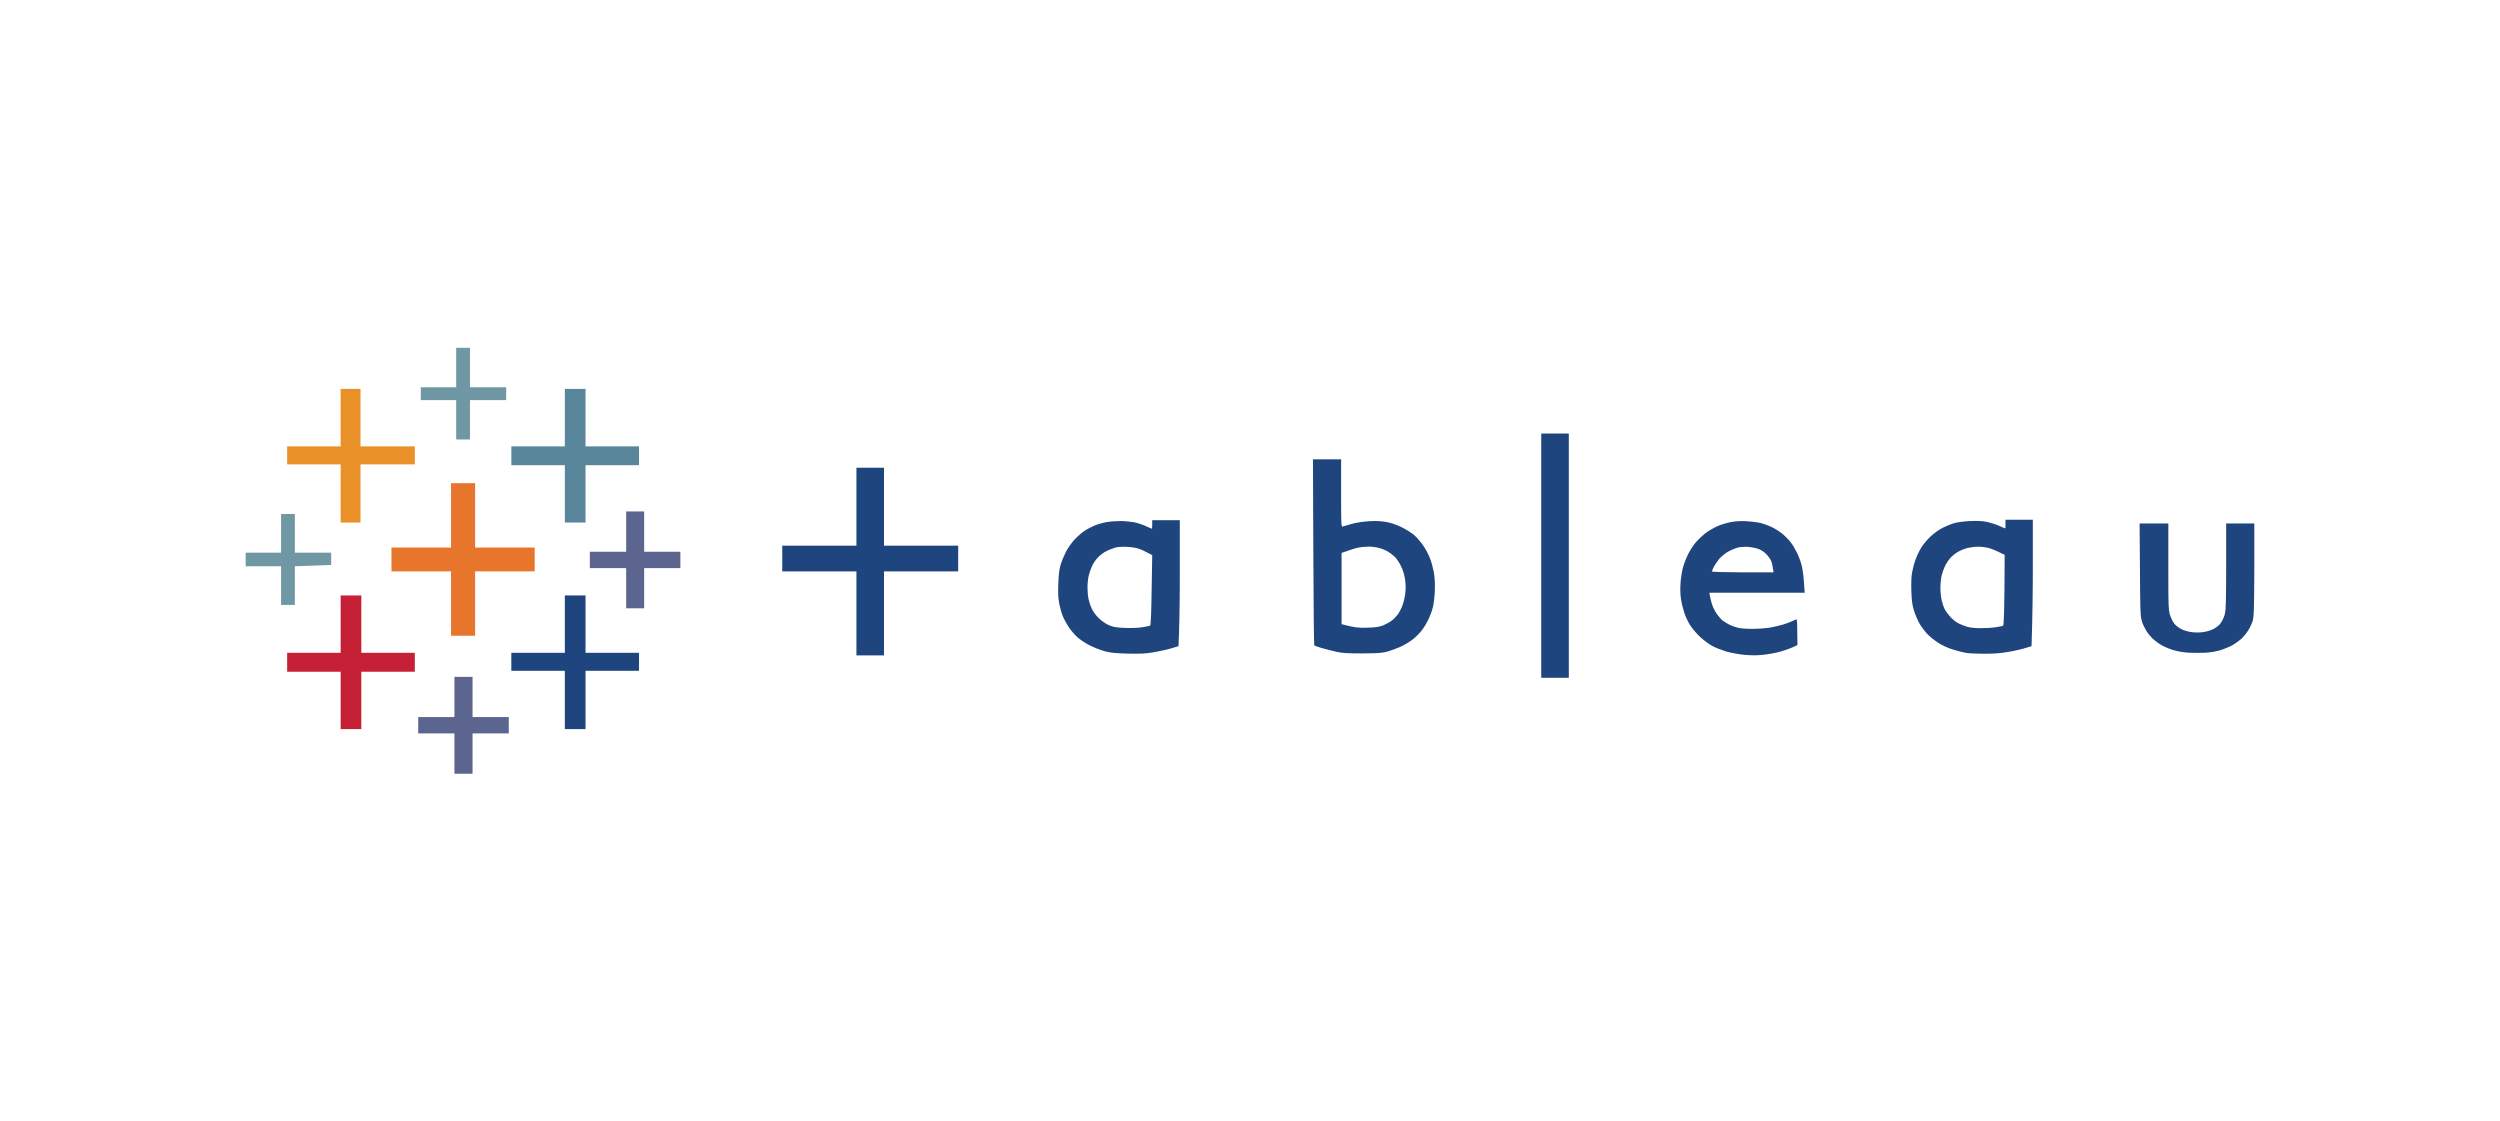 <?xml version="1.0" encoding="UTF-8"?>
<svg xmlns="http://www.w3.org/2000/svg" id="Layer_1" data-name="Layer 1" viewBox="0 0 214 96">
  <defs>
    <style>
      .cls-1 {
        fill: #7098a4;
      }

      .cls-1, .cls-2, .cls-3, .cls-4, .cls-5, .cls-6, .cls-7 {
        stroke-width: 0px;
      }

      .cls-2 {
        fill: #e7762c;
      }

      .cls-3 {
        fill: #ea9028;
      }

      .cls-4 {
        fill: #c62036;
      }

      .cls-5 {
        fill: #59869a;
      }

      .cls-6 {
        fill: #1f457e;
      }

      .cls-7 {
        fill: #5b6590;
      }
    </style>
  </defs>
  <g>
    <polygon class="cls-1" points="39.05 31.46 39.05 33.15 36.02 33.15 36.02 34.25 39.05 34.25 39.05 37.62 40.23 37.62 40.23 34.25 43.33 34.25 43.33 33.15 40.23 33.15 40.23 29.77 39.05 29.77 39.05 31.46"></polygon>
    <polygon class="cls-3" points="29.16 35.75 29.16 38.21 24.58 38.21 24.58 39.75 29.16 39.75 29.16 44.73 30.86 44.73 30.86 39.75 35.51 39.75 35.51 38.21 30.86 38.21 30.86 33.29 29.16 33.29 29.16 35.75"></polygon>
    <polygon class="cls-5" points="48.35 35.75 48.35 38.21 43.77 38.21 43.77 39.82 48.35 39.82 48.35 44.73 50.12 44.73 50.12 39.82 54.7 39.82 54.7 38.21 50.12 38.21 50.12 33.29 48.35 33.29 48.35 35.75"></polygon>
    <polygon class="cls-2" points="38.61 44.11 38.61 46.87 33.51 46.87 33.51 48.91 38.61 48.91 38.61 54.42 40.67 54.42 40.67 48.91 45.77 48.91 45.77 46.87 40.67 46.87 40.67 41.36 38.61 41.36 38.61 44.11"></polygon>
    <polygon class="cls-7" points="53.6 45.5 53.6 47.23 50.49 47.23 50.49 48.63 53.6 48.63 53.6 52.07 55.14 52.07 55.14 48.63 58.24 48.63 58.24 47.23 55.14 47.23 55.14 43.78 53.6 43.78 53.6 45.5"></polygon>
    <polygon class="cls-1" points="24.06 45.65 24.06 47.31 21.03 47.31 21.03 48.47 24.06 48.47 24.06 51.78 25.24 51.78 25.24 48.47 28.35 48.36 28.35 47.31 25.24 47.31 25.24 44 24.06 44 24.06 45.65"></polygon>
    <polygon class="cls-4" points="29.16 53.43 29.16 55.88 24.58 55.88 24.58 57.5 29.16 57.5 29.16 62.41 30.93 62.41 30.93 57.5 35.51 57.5 35.51 55.88 30.93 55.88 30.93 50.97 29.16 50.97 29.16 53.43"></polygon>
    <polygon class="cls-6" points="48.35 53.43 48.35 55.88 43.77 55.88 43.77 57.42 48.35 57.42 48.35 62.41 50.12 62.41 50.12 57.42 54.7 57.42 54.7 55.88 50.12 55.88 50.12 50.97 48.35 50.97 48.35 53.43"></polygon>
    <polygon class="cls-7" points="38.9 59.67 38.9 61.38 35.8 61.38 35.8 62.78 38.9 62.78 38.9 66.23 40.45 66.23 40.45 62.78 43.55 62.78 43.55 61.38 40.45 61.38 40.45 57.94 38.9 57.94 38.9 59.67"></polygon>
  </g>
  <path class="cls-6" d="M134.29,37.11v20.91h-2.36v-20.91h2.36ZM75.67,40.04v6.67h6.35v2.2h-6.35v7.19h-2.36v-7.19h-6.35v-2.2h6.35v-6.67h2.36ZM149.5,44.62c.43.02.97.09,1.22.15.24.06.64.21.88.32.25.11.65.35.89.54.25.19.59.53.77.76.18.23.43.66.57.94.14.28.32.78.4,1.1s.18.98.25,2.31h-8.16l.05.28c.02.15.11.47.18.72.08.24.27.62.42.83s.38.47.5.56c.12.09.37.24.56.34.18.09.5.21.7.26.21.06.76.1,1.25.1s1.19-.05,1.55-.11.88-.19,1.14-.27c.26-.08.61-.21.76-.29.15-.08.31-.14.35-.14.05,0,.07.38.08,1.98v.22h0l-.41.19c-.23.1-.69.27-1.05.37-.36.1-1.01.22-1.46.27-.61.06-1.02.06-1.66,0-.47-.05-1.15-.17-1.51-.28s-.89-.31-1.17-.46c-.28-.15-.76-.5-1.06-.78-.31-.28-.69-.74-.87-1.02-.18-.28-.4-.76-.5-1.07-.1-.3-.23-.83-.28-1.17-.06-.38-.07-.91-.04-1.32.02-.39.11-.96.19-1.29s.28-.85.44-1.18.45-.78.65-1.02c.2-.24.59-.61.87-.83.28-.21.76-.48,1.05-.61.29-.12.79-.27,1.11-.33.38-.07.83-.1,1.35-.08ZM174.01,44.51v3.69c0,2.03-.02,4.46-.11,7.11l-.59.18c-.32.1-.98.25-1.46.32-.61.11-1.2.15-1.99.15-.63,0-1.35-.03-1.61-.08-.26-.05-.78-.18-1.14-.3-.39-.12-.9-.36-1.22-.57-.31-.2-.74-.55-.96-.79-.21-.23-.52-.65-.66-.91-.14-.26-.34-.74-.44-1.06-.14-.46-.19-.82-.22-1.65-.02-.67,0-1.26.06-1.58.05-.28.17-.76.28-1.06.1-.3.32-.78.5-1.07.17-.28.54-.73.83-.99.32-.29.73-.58,1.07-.75.3-.14.74-.32.99-.39.24-.06.84-.14,1.33-.16.65-.03,1.03,0,1.44.08.31.07.77.22,1.04.34.26.12.49.22.5.21.01,0,.02-.14.02-.32v-.42h2.36ZM100.99,44.51v4.59h0v.48c0,2.15-.04,4.27-.11,5.73l-.59.18c-.32.1-1,.25-1.51.34-.78.13-1.13.14-2.25.12-1.04-.03-1.46-.07-1.92-.19-.33-.09-.89-.3-1.26-.48-.39-.19-.85-.5-1.11-.72-.24-.22-.58-.61-.75-.87-.17-.26-.4-.67-.5-.91-.1-.24-.24-.72-.31-1.06-.1-.5-.12-.86-.09-1.73.03-.83.08-1.24.2-1.65.09-.3.3-.8.45-1.1.16-.3.47-.76.71-1.02.24-.26.63-.61.87-.77.24-.16.64-.37.89-.47.24-.1.68-.23.98-.28.3-.06.85-.1,1.22-.1s.91.06,1.2.11c.28.06.73.21,1,.34.26.12.49.22.5.21,0,0,.02-.17.02-.36v-.37h2.36ZM114.8,39.31v3.5c0,2.16.02,2.29.13,2.26.08-.03.43-.12.8-.23.43-.12.96-.19,1.51-.23.63-.03,1,0,1.47.08.4.08.87.24,1.29.45.36.18.85.48,1.07.68.22.19.57.6.77.9.21.3.46.78.57,1.08.12.29.26.83.33,1.21.08.5.1.92.08,1.6-.02.5-.1,1.13-.17,1.39-.06.26-.23.71-.36.99-.13.28-.39.72-.58.96-.18.24-.54.6-.8.8-.25.2-.72.47-1.02.61-.3.14-.8.32-1.11.41-.47.13-.78.15-2.14.16-1.29,0-1.71-.02-2.21-.13-.34-.08-.91-.22-1.26-.32s-.65-.21-.67-.23c-.03-.03-.06-3.62-.08-7.99l-.03-7.94h2.4ZM185.61,44.81v3.69s0,.29,0,.29c0,.05,0,.09,0,.14v.52c0,2.29.02,2.73.11,3.08v.04s.03.06.04.09c.09.28.25.6.39.76.13.15.41.36.61.45.2.1.58.21.85.24.28.04.68.04.96,0,.26-.03.65-.14.85-.24.21-.1.48-.3.61-.45.14-.17.31-.49.39-.76.01-.04.02-.07.03-.11v-.03c.09-.36.11-1.02.11-5.09v-.33c0-.06,0-.11,0-.17v-.91c0-.06,0-.13,0-.19v-1.02h2.41v3.98c-.02,3.32-.03,3.89-.12,4.27v.03s-.02.03-.02.05v.03h-.01v.03h-.01c-.08.24-.25.61-.39.8-.13.21-.36.49-.52.64-.15.15-.48.39-.72.54s-.71.34-1.03.45c-.37.12-.87.21-1.33.24-.41.02-1.07.02-1.48,0-.46-.03-.96-.12-1.33-.23-.33-.1-.79-.3-1.04-.45-.24-.14-.56-.39-.72-.54-.15-.15-.39-.43-.52-.64-.12-.2-.3-.56-.38-.8v-.02h0v-.03s-.03-.06-.04-.1v-.03c-.1-.38-.11-1.03-.13-4.24l-.03-3.98h2.45ZM169.28,46.8c-.26,0-.66.06-.88.11-.23.06-.57.2-.77.31-.2.11-.49.34-.65.51-.16.17-.36.47-.47.68-.1.2-.23.57-.3.83-.06.25-.11.74-.11,1.08s.05.83.11,1.08c.06.25.18.6.27.77s.32.47.5.67c.19.2.49.43.67.52.19.1.52.23.74.29.25.08.67.12,1.16.12.41,0,1-.03,1.29-.08.3-.04.58-.1.62-.13.06-.03.1-.92.12-3.05l.02-3.01c-.74-.38-1.16-.54-1.4-.6-.24-.06-.65-.11-.92-.1ZM95.38,46.91c-.22.06-.56.2-.76.31-.2.11-.49.34-.65.51-.16.17-.37.47-.47.68-.1.2-.23.57-.3.83-.06.25-.11.7-.11,1s.03.75.08.99c.05.24.17.64.29.88.14.29.36.58.64.85.28.25.6.47.88.58.34.14.62.18,1.33.21.5.02,1.13,0,1.47-.06.32-.05.63-.11.67-.14.06-.03.1-.99.13-3.04l.05-2.99c-.61-.33-.94-.48-1.15-.55-.2-.08-.67-.14-1.03-.16-.45-.02-.79,0-1.07.09ZM117.05,46.8c-.28,0-.65.04-.81.08-.17.03-.54.15-.85.26l-.55.19v6.1c1.16.3,1.4.32,2.17.3.76-.02,1-.06,1.37-.19.24-.1.58-.28.74-.41.17-.12.4-.36.52-.52.12-.16.3-.49.39-.73.1-.24.21-.7.25-1.02.06-.44.06-.74,0-1.21-.06-.42-.17-.8-.34-1.16-.14-.3-.38-.66-.53-.81-.15-.15-.43-.36-.61-.47-.18-.11-.53-.25-.78-.31-.24-.07-.67-.12-.96-.11ZM148.68,46.9c-.22.06-.58.22-.8.35-.22.13-.53.39-.69.56-.16.19-.37.49-.47.68-.1.19-.18.38-.18.42,0,.05.84.07,2.4.08h2.88c-.08-.54-.14-.81-.2-.96-.06-.14-.24-.4-.4-.57-.19-.21-.43-.36-.69-.47-.23-.08-.64-.16-.92-.18-.33-.01-.67.01-.93.08Z"></path>
</svg>
